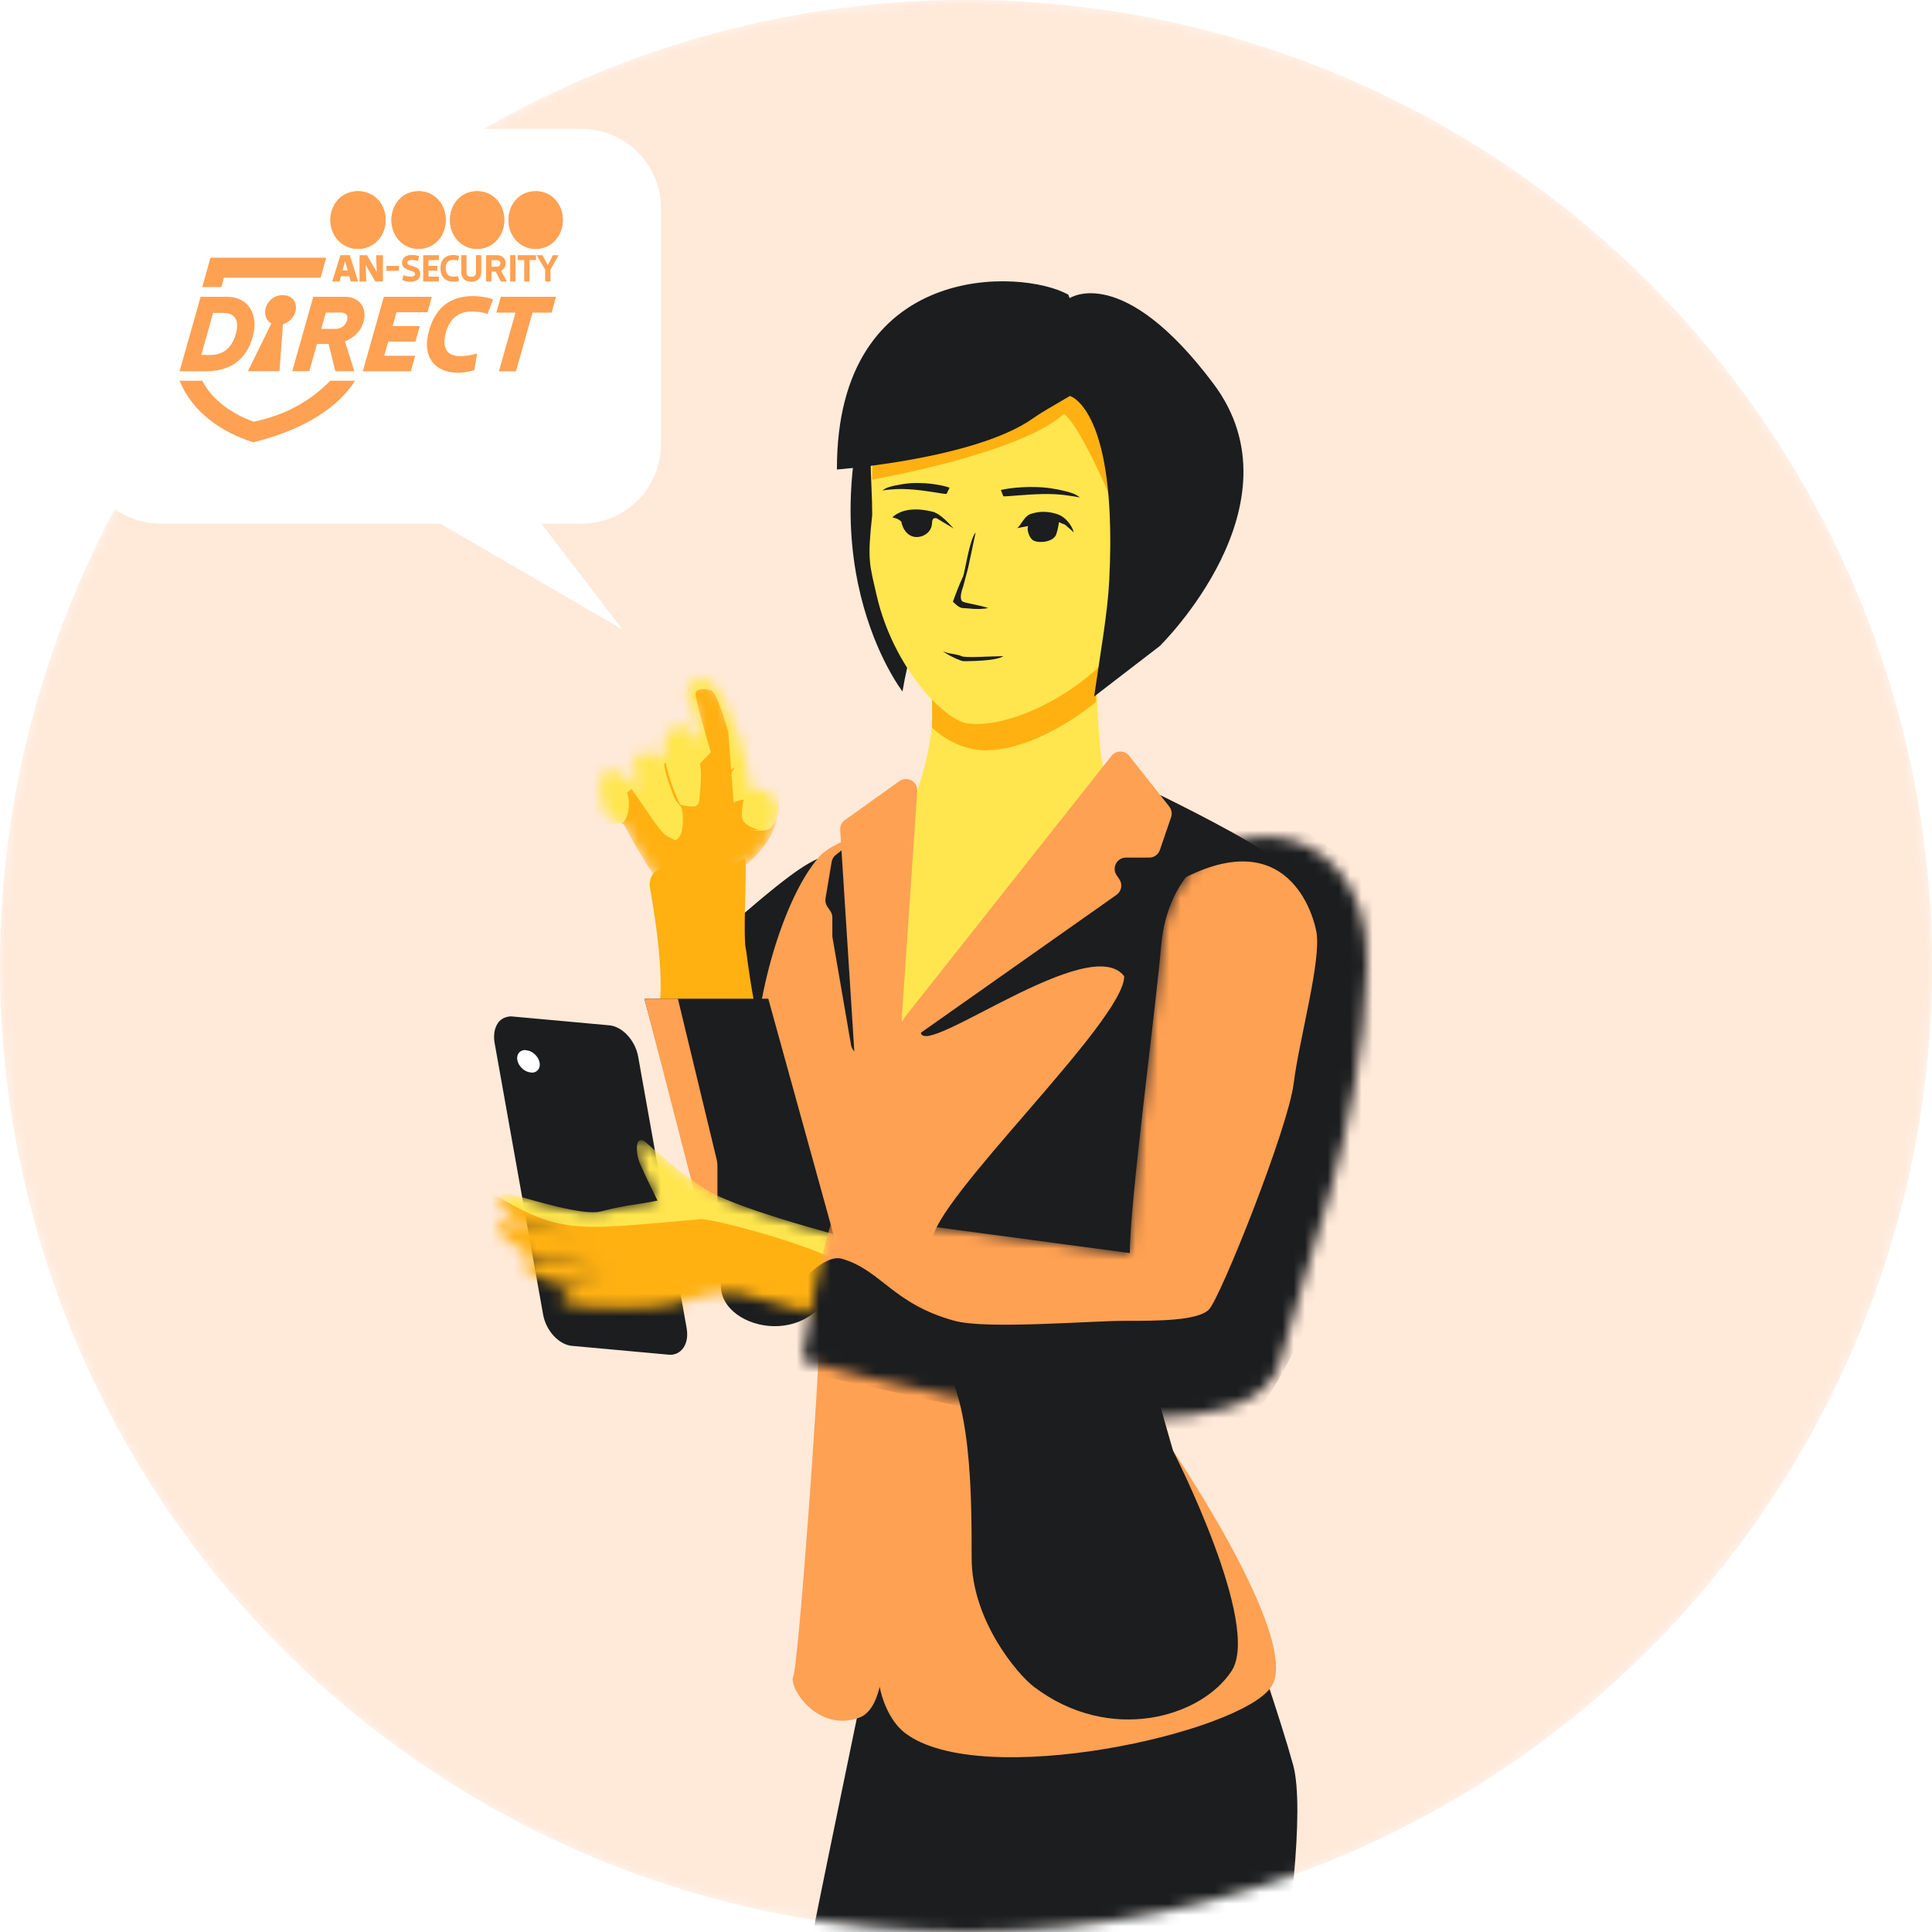 <?xml version="1.0" encoding="UTF-8"?> <svg xmlns="http://www.w3.org/2000/svg" width="171" height="171" viewBox="0 0 171 171" fill="none"> <circle cx="85.5" cy="85.5" r="85.5" fill="#FFF7F1"></circle> <mask id="mask0_764_1625" style="mask-type:alpha" maskUnits="userSpaceOnUse" x="0" y="0" width="171" height="171"> <circle cx="85.5" cy="85.5" r="85.5" transform="matrix(-1 0 0 1 171 0)" fill="#FFA153"></circle> </mask> <g mask="url(#mask0_764_1625)"> <circle cx="85.5" cy="85.5" r="85.5" fill="#FFE9D9"></circle> <path d="M70.828 176.907C71.283 173.757 77.645 143.607 77.645 143.157L109.455 140.907C110.666 144.357 113.363 152.247 114.453 156.207C115.544 160.167 113.999 171.657 113.09 176.907H70.828Z" fill="#1B1D1F"></path> <path d="M63.804 113.796C64.215 108.795 61.548 94.78 63.327 83.028C74.384 73.407 75.892 72.409 74.384 85.804C72.876 99.198 75.551 105.212 74.244 112.205C72.811 119.796 63.782 117.88 63.804 113.796Z" fill="#1B1D1F"></path> <path d="M112.525 75.838C114.326 77.297 113.876 79.487 113.426 80.4C106.223 89.98 101.271 118.265 101.721 120.546C102.171 122.827 103.828 128.407 103.828 128.407C103.828 128.407 115.226 145.182 112.525 149.288C109.824 153.393 86.828 158.498 80.113 153.394C78.672 152.299 78.012 150.2 77.862 149.288C77.712 149.896 77.285 151.576 76.061 152.025C72.328 153.394 69.759 149.288 70.209 148.375C70.659 147.463 72.5 122.056 72.5 118.407C72.5 114.757 67.958 100.929 67.058 95.911C66.157 90.892 68.899 79.943 72.5 75.838C75.381 72.553 92.868 69.907 101.721 69.907C104.572 71.275 110.725 74.378 112.525 75.838Z" fill="#FFA153"></path> <path d="M112.525 75.838C114.326 77.297 113.876 79.487 113.426 80.4C106.223 89.98 101.271 118.265 101.721 120.546C102.171 122.827 103.828 128.407 103.828 128.407C103.828 128.407 111.701 143.801 109 147.907C106.299 152.013 98.216 154.392 91.5 149.288C90.059 148.193 86 143.407 86 137.907C86 132.407 86 123.407 83 119.907C80.5 111.407 82.5 109.907 82.5 109.907C82.481 106.326 99.547 90.338 99.5 86.407C96.5 82.407 81.9 93.638 81.5 91.407C81.358 90.615 89.899 81.513 93.5 77.407C96.381 74.122 92.868 69.907 101.721 69.907C104.572 71.275 110.725 74.378 112.525 75.838Z" fill="#1B1D1F"></path> <path d="M82.328 57.907C83.481 63.906 81.237 71.246 79.828 72.407V90.407L102.891 69.896C102.891 69.896 99.231 71.987 98.828 71.407C96.678 68.311 97.13 59.057 97.13 54.8L82.328 57.907Z" fill="#FFE64E"></path> <path d="M82.5 57.907V64.407C82.5 64.407 84.555 66.525 87.5 66.407C92.229 66.218 97 62.126 97 62.126C97 58.352 98.5 56.478 98.5 52.907L82.5 57.907Z" fill="#FFB112"></path> <path d="M79.879 61.2C79.879 61.2 70.503 49.146 78.539 29.949C79.445 27.786 91.333 27.717 91.333 27.717C91.333 27.717 81.664 50.485 79.879 61.2Z" fill="#1B1D1F"></path> <path d="M105.453 47.564C105.58 50.768 101.665 52.838 100.252 55.312C97.016 60.978 89.436 64.587 85.622 64.025C83.541 63.718 79.062 59.077 77.598 52.718C76.959 49.941 76.754 49.592 77.2 45.575C77.2 42.449 76.683 38.779 77.598 36.759C80.669 29.979 85.82 25.606 91.795 26.487C97.77 27.368 103.174 33.296 104.158 40.674C104.294 41.695 102.545 43.26 102.861 44.323C103.454 43.883 105.324 44.323 105.453 47.564Z" fill="#FFE64E"></path> <path d="M93.737 45.57C94.309 45.805 94.868 46.47 95.04 47.123L94.288 46.451L93.716 46.217C93.711 46.361 93.659 46.776 93.488 47.288C93.273 47.929 92.107 48.107 91.534 47.872C91.076 47.685 90.859 46.844 90.997 46.56L90.023 46.745C90.353 46.54 90.638 45.686 91.225 45.489C92.398 45.096 93.374 45.422 93.737 45.57Z" fill="#1B1D1F"></path> <path d="M82.527 45.288C83.281 45.472 84.038 46.407 84.413 46.779L82.895 45.867C82.766 45.863 82.511 45.768 82.495 46.285C82.467 47.147 81.68 47.553 81.1 47.535C80.231 47.507 79.84 46.631 79.789 46.198C79.417 45.754 78.877 45.875 79.03 45.742C80.225 44.702 82.143 45.195 82.527 45.288Z" fill="#1B1D1F"></path> <path d="M80.009 42.833C81.668 42.581 83.469 42.948 84.049 43.163L83.774 43.719C83.44 43.723 82.148 43.447 80.884 43.337C79.558 43.223 78.894 43.31 78.093 43.406C78.325 43.294 78.35 43.086 80.009 42.833Z" fill="#1B1D1F"></path> <path d="M93.37 43.278C91.413 42.918 89.295 43.19 88.585 43.369L88.806 43.927C89.205 43.953 90.768 43.757 92.284 43.728C93.875 43.698 94.65 43.88 95.597 44.027C95.33 43.9 95.326 43.637 93.37 43.278Z" fill="#1B1D1F"></path> <path d="M77.2 42.449C77.16 23.901 90.978 31.653 95.058 33.967L97.736 38.878L98.183 43.788C98.183 43.788 95.504 37.538 94.165 36.645C90.147 40.217 77.2 42.449 77.2 42.449Z" fill="#FFB112"></path> <path d="M94.701 26.378C94.701 26.378 99.369 23.253 107.405 33.967C115.44 44.682 102.647 57.182 102.647 57.182L96.843 61.646C97.413 57.657 98.032 54.264 98.178 51.378C98.29 49.157 98.295 47.236 98.221 45.575C97.794 35.87 94.701 35.046 94.701 35.046L90.489 37.509L77.046 38.878C78.386 25.754 90.541 23.948 94.701 26.378Z" fill="#1B1D1F"></path> <path d="M84.343 53.262C84.492 52.829 84.879 51.777 85.236 51.034C85.387 50.719 85.816 47.692 86.352 47.135L85.682 50.291L85.236 51.962C85.087 52.334 84.879 53.114 85.236 53.262C85.593 53.411 86.798 53.572 87.468 53.819C86.575 54.005 85.593 53.819 85.236 53.819C84.879 53.819 84.566 53.448 84.343 53.262Z" fill="#1B1D1F"></path> <path d="M85.305 58.521C84.975 58.521 83.656 57.852 83.45 57.628C83.763 57.852 84.769 57.896 85.099 58.075C85.428 58.253 87.777 58.075 88.807 58.075C88.189 58.521 85.634 58.521 85.305 58.521Z" fill="#1B1D1F"></path> <path d="M74.075 41.556C74.035 23.009 90.481 23.772 94.561 26.086C94.561 26.086 96.478 31.199 94.982 33.856C94.064 35.484 92.924 35.984 91.368 37.07C86.257 40.635 74.075 41.556 74.075 41.556Z" fill="#1B1D1F"></path> <path d="M58.242 73.909L64 74.907C64.681 78.13 65.985 74.983 66 76.407C66.025 78.414 65.796 83.009 66 83.907C66.204 84.804 66.498 90.433 70.328 102.407L62.764 103.407C62.764 103.407 59.54 97.212 58.242 89.907C59 86.407 57.672 79.459 57.5 78.407C57.5 76.407 59.564 76.877 60.5 76.407C61.436 75.936 58.242 73.909 58.242 73.909Z" fill="#FFB112"></path> <path d="M68 88.396L74.086 110.4L62.019 107.047L57.036 88.397L68 88.396Z" fill="#1B1D1F"></path> <path d="M60 88.397L63.444 102.676C63.481 102.829 63.5 102.987 63.5 103.145L63.5 113.407L57.036 88.397L60 88.397Z" fill="#FFA153"></path> <path d="M59.872 119.804C59.633 119.893 59.395 119.939 59.108 119.895L50.655 119.124C49.461 119.039 48.31 117.754 48.067 116.332L43.783 92.339C43.588 91.228 43.967 90.337 44.682 90.068C44.921 89.978 45.159 89.933 45.446 89.977L53.9 90.748C55.093 90.833 56.244 92.118 56.487 93.54L60.771 117.533C60.966 118.644 60.587 119.49 59.872 119.804Z" fill="#1B1D1F"></path> <path d="M46.208 92.985C46.291 92.954 46.416 92.922 46.541 92.953C47.083 92.982 47.626 93.45 47.753 94.014C47.837 94.421 47.672 94.766 47.339 94.893C47.256 94.924 47.131 94.956 47.006 94.925C46.465 94.896 45.922 94.428 45.795 93.864C45.71 93.457 45.875 93.112 46.208 92.985Z" fill="white"></path> <mask id="mask1_764_1625" style="mask-type:alpha" maskUnits="userSpaceOnUse" x="44" y="100" width="60" height="25"> <path d="M58.197 106.259C56.249 106.673 55.787 106.559 53.152 107.228C51.642 107.612 47.256 106.259 45.131 105.653C43.546 105.36 44.144 107.438 46.145 108.198C49.422 109.055 53.152 109.652 53.152 109.652C53.152 109.652 55.221 109.78 51.133 109.295C49.549 109.107 45.131 108.289 44.393 108.198C43.655 108.107 43.809 109.26 46.145 110.622C48.481 111.983 53.736 112.076 53.736 112.076C53.736 112.076 51.984 112.076 51.4 112.076C49.795 112.076 46.332 111.132 46.145 111.591C45.957 112.05 47.291 113.193 49.065 113.53C51.727 114.036 54.904 114.015 54.904 114.015C54.904 114.015 53.489 113.971 50.816 114.015C50.816 114.015 48.427 115.03 50.233 115.469C52.038 115.908 58.389 115.86 59.576 115.469C61.376 114.883 63.462 114.207 65.415 114.5C67.369 114.793 90.941 121.912 104 124.907L103.039 115.469C91.55 113.907 67.091 108.187 62.496 105.29C60.121 103.792 57.545 101.436 57.201 101.143C56.397 100.427 56.128 101.434 56.588 102.866C57.162 104.2 58.197 106.259 58.197 106.259Z" fill="#FFE64E"></path> </mask> <g mask="url(#mask1_764_1625)"> <path d="M58.197 106.259C56.249 106.673 55.787 106.559 53.152 107.228C51.642 107.612 47.256 106.259 45.131 105.653C43.546 105.36 44.144 107.438 46.145 108.198C49.422 109.055 53.152 109.652 53.152 109.652C53.152 109.652 55.221 109.78 51.133 109.295C49.549 109.107 45.131 108.289 44.393 108.198C43.655 108.107 43.809 109.26 46.145 110.622C48.481 111.983 53.736 112.076 53.736 112.076C53.736 112.076 51.984 112.076 51.4 112.076C49.795 112.076 46.332 111.132 46.145 111.591C45.957 112.05 47.291 113.193 49.065 113.53C51.727 114.036 54.904 114.015 54.904 114.015C54.904 114.015 53.489 113.971 50.816 114.015C50.816 114.015 48.427 115.03 50.233 115.469C52.038 115.908 58.389 115.86 59.576 115.469C61.376 114.883 63.462 114.207 65.415 114.5C67.369 114.793 90.941 121.912 104 124.907L103.039 115.469C91.55 113.907 67.091 108.187 62.496 105.29C60.121 103.792 57.545 101.436 57.201 101.143C56.397 100.427 56.128 101.434 56.588 102.866C57.162 104.2 58.197 106.259 58.197 106.259Z" fill="#FFE64E"></path> <path d="M75.5 112.407C73 110.407 62.996 107.82 62 107.907C50.5 108.907 49.5 109.407 42.5 104.907C40.766 103.792 47 123.907 47 124.407C47 124.907 70.5 125.407 71 125.407C71.5 125.407 78 114.407 75.5 112.407Z" fill="#FFB112"></path> </g> <mask id="mask2_764_1625" style="mask-type:alpha" maskUnits="userSpaceOnUse" x="71" y="74" width="50" height="52"> <path d="M71 120.407C71 120.407 72.328 111.597 73.843 107.407L100 110.907C100 106.407 102.271 89.499 102.773 83.705C103.918 70.514 121.458 70.567 120.991 85.543C120.524 100.52 115.318 112.317 113.328 120.407C110.5 131.907 71 120.407 71 120.407Z" fill="#FFA153"></path> </mask> <g mask="url(#mask2_764_1625)"> <path d="M71 120.407C71 120.407 72.328 111.597 73.843 107.407L100 110.907C100 106.407 102.271 89.499 102.773 83.705C103.918 70.514 121.458 70.567 120.991 85.543C120.524 100.52 115.318 112.317 113.328 120.407C110.5 131.907 71 120.407 71 120.407Z" fill="#FFA153"></path> <path d="M84.5 116.907C79 115.407 78 112.407 74.5 111.407C73.056 110.994 70.448 113.475 70.318 114.971C70.029 118.278 69.5 120.616 69.5 120.907C69.5 121.407 95.5 126.407 96.5 127.407C97.5 128.407 107.451 130.275 112 123.907C114.5 120.407 117.333 113.74 119.5 105.907C124 91.907 122.7 79.107 121.5 77.907C120 76.407 103 64.907 103 65.907C103 66.907 100.697 80.303 102 79.407C113 71.844 116 79.907 116.5 82.407C117 84.907 115 91.907 114.5 95.907C114 99.907 108 114.907 107 115.907C106 116.907 102.5 116.907 99.5 116.907C96.5 116.907 87.313 117.674 84.5 116.907Z" fill="#1B1D1F"></path> </g> <path d="M80.111 89.992L98.377 66.899C98.777 66.393 99.546 66.393 99.946 66.9L103.491 71.388C103.701 71.655 103.762 72.01 103.652 72.332L102.66 75.231C102.521 75.635 102.141 75.907 101.714 75.907H99.658C98.854 75.907 98.379 76.808 98.833 77.472L99.071 77.82C99.38 78.271 99.269 78.887 98.822 79.202L81.472 91.43C80.528 92.095 79.395 90.897 80.111 89.992Z" fill="#FFA153"></path> <path d="M73.974 75.668L78.101 72.407C78.801 71.854 79.819 72.424 79.714 73.31L77.512 91.805C77.504 91.873 77.489 91.939 77.468 92.004L77.258 92.633C76.929 93.619 75.501 93.511 75.324 92.487L73.686 82.991C73.677 82.935 73.672 82.878 73.672 82.821V81.211C73.672 81.013 73.612 80.819 73.502 80.654L73.222 80.237C73.079 80.025 73.024 79.766 73.066 79.514L73.608 76.287C73.649 76.042 73.779 75.822 73.974 75.668Z" fill="#1B1D1F"></path> <path d="M74.78 72.584L79.605 69.137C80.293 68.646 81.242 69.176 81.184 70.019L79.845 89.661C79.834 89.822 79.784 89.979 79.699 90.117L77.477 93.727C76.966 94.558 75.69 94.24 75.628 93.266L74.364 73.461C74.341 73.116 74.499 72.785 74.78 72.584Z" fill="#FFA153"></path> </g> <g filter="url(#filter0_d_764_1625)"> <path d="M14.209 9.907H51.48C53.209 9.907 54.866 10.591 56.088 11.81C57.311 13.029 57.998 14.682 58 16.407V37.307C58.004 38.164 57.84 39.012 57.515 39.805C57.19 40.597 56.711 41.318 56.107 41.926C55.502 42.533 54.783 43.016 53.991 43.346C53.199 43.675 52.35 43.846 51.492 43.847H46.905L53.16 52.013L39.095 43.847H14.209C13.353 43.845 12.506 43.675 11.716 43.346C10.926 43.017 10.208 42.535 9.604 41.93C9.001 41.324 8.522 40.606 8.197 39.815C7.871 39.025 7.705 38.179 7.707 37.325V16.424C7.704 14.699 8.387 13.044 9.606 11.822C10.826 10.6 12.481 9.911 14.209 9.907Z" fill="white"></path> <path d="M14.209 9.907H51.48C53.209 9.907 54.866 10.591 56.088 11.81C57.311 13.029 57.998 14.682 58 16.407V37.307C58.004 38.164 57.84 39.012 57.515 39.805C57.19 40.597 56.711 41.318 56.107 41.926C55.502 42.533 54.783 43.016 53.991 43.346C53.199 43.675 52.35 43.846 51.492 43.847H46.905L53.16 52.013L39.095 43.847H14.209C13.353 43.845 12.506 43.675 11.716 43.346C10.926 43.017 10.208 42.535 9.604 41.93C9.001 41.324 8.522 40.606 8.197 39.815C7.871 39.025 7.705 38.179 7.707 37.325V16.424C7.704 14.699 8.387 13.044 9.606 11.822C10.826 10.6 12.481 9.911 14.209 9.907Z" stroke="white" stroke-miterlimit="10"></path> </g> <path d="M31.687 16.924C33.122 16.924 34.132 18.067 34.132 19.476C34.132 20.885 33.096 22.027 31.687 22.027C30.277 22.027 29.242 20.885 29.242 19.476C29.242 18.067 30.252 16.924 31.687 16.924Z" fill="#FFA153"></path> <path fill-rule="evenodd" clip-rule="evenodd" d="M31.687 16.924C33.122 16.924 34.132 18.067 34.132 19.476C34.132 20.885 33.096 22.027 31.687 22.027C30.277 22.027 29.242 20.885 29.242 19.476C29.242 18.067 30.252 16.924 31.687 16.924Z" fill="#FFA153"></path> <path d="M37.049 16.924C38.46 16.924 39.452 18.067 39.452 19.476C39.452 20.885 38.435 22.027 37.049 22.027C35.664 22.027 34.646 20.885 34.646 19.476C34.646 18.067 35.639 16.924 37.049 16.924Z" fill="#FFA153"></path> <path fill-rule="evenodd" clip-rule="evenodd" d="M37.049 16.924C38.46 16.924 39.452 18.067 39.452 19.476C39.452 20.885 38.435 22.027 37.049 22.027C35.664 22.027 34.646 20.885 34.646 19.476C34.646 18.067 35.639 16.924 37.049 16.924Z" fill="#FFA153"></path> <path d="M42.23 16.924C43.64 16.924 44.632 18.067 44.632 19.476C44.632 20.885 43.615 22.027 42.23 22.027C40.844 22.027 39.827 20.885 39.827 19.476C39.827 18.067 40.819 16.924 42.23 16.924Z" fill="#FFA153"></path> <path fill-rule="evenodd" clip-rule="evenodd" d="M42.23 16.924C43.64 16.924 44.632 18.067 44.632 19.476C44.632 20.885 43.615 22.027 42.23 22.027C40.844 22.027 39.827 20.885 39.827 19.476C39.827 18.067 40.819 16.924 42.23 16.924Z" fill="#FFA153"></path> <path d="M47.41 16.924C48.82 16.924 49.813 18.067 49.813 19.476C49.813 20.885 48.795 22.027 47.41 22.027C46.025 22.027 45.007 20.885 45.007 19.476C45.007 18.067 46 16.924 47.41 16.924Z" fill="#FFA153"></path> <path fill-rule="evenodd" clip-rule="evenodd" d="M47.41 16.924C48.82 16.924 49.813 18.067 49.813 19.476C49.813 20.885 48.795 22.027 47.41 22.027C46.025 22.027 45.007 20.885 45.007 19.476C45.007 18.067 46 16.924 47.41 16.924Z" fill="#FFA153"></path> <path fill-rule="evenodd" clip-rule="evenodd" d="M30.54 23.143H30.552L30.775 23.942H30.319L30.54 23.143ZM30.129 22.585L29.404 24.918H30.05L30.175 24.453H30.916L31.044 24.918H31.696L30.962 22.585H30.129ZM31.822 24.918H32.418L32.369 23.478H32.384L33.229 24.918H33.891V22.592L33.292 22.585L33.338 24.035H33.32L32.484 22.585H31.822V24.918ZM36.997 23.093C36.905 23.06 36.689 23.015 36.488 23.014C36.276 23.013 36.08 23.061 36.061 23.225C36.049 23.337 36.096 23.396 36.198 23.445C36.416 23.547 36.729 23.599 36.901 23.708C37.081 23.822 37.207 23.98 37.196 24.268C37.178 24.75 36.803 24.919 36.386 24.932C36.087 24.942 35.817 24.885 35.605 24.791L35.718 24.355C35.844 24.402 36.119 24.494 36.383 24.485C36.558 24.479 36.72 24.421 36.732 24.259C36.737 24.194 36.714 24.128 36.642 24.082C36.447 23.959 36.146 23.926 35.906 23.788C35.738 23.692 35.584 23.547 35.587 23.265C35.592 22.742 36.008 22.577 36.434 22.57C36.669 22.567 36.92 22.603 37.102 22.668L36.997 23.093ZM38.845 22.585H37.457V24.918H38.845V24.482H37.928V23.962H38.709V23.528H37.928V23.018H38.845V22.585ZM40.534 24.432C40.404 24.477 40.266 24.492 40.13 24.492C39.656 24.49 39.453 24.19 39.453 23.743C39.453 23.296 39.651 23.011 40.13 23.008C40.266 23.008 40.411 23.026 40.541 23.071L40.646 22.658C40.467 22.597 40.295 22.572 40.107 22.572C39.395 22.574 38.981 23.03 38.981 23.743C38.981 24.455 39.4 24.927 40.107 24.932C40.295 24.932 40.474 24.911 40.652 24.845L40.534 24.432ZM40.824 22.585V24.075C40.826 24.657 41.191 24.935 41.714 24.938C42.237 24.935 42.596 24.655 42.597 24.075V22.585H42.129V24.075C42.131 24.385 42.001 24.498 41.714 24.498C41.427 24.498 41.291 24.388 41.293 24.075V22.585H40.824ZM44.34 23.957C44.594 23.848 44.755 23.587 44.755 23.298C44.753 22.853 44.413 22.587 44.013 22.585H43.026V24.915H43.497V24.038H43.874L44.324 24.915H44.869L44.34 23.957ZM43.497 23.605V23.028H44.013C44.169 23.03 44.286 23.139 44.286 23.308C44.286 23.478 44.174 23.603 44.013 23.605H43.497ZM34.203 23.974H35.306V23.533H34.203V23.974ZM45.153 24.918H45.624V22.585H45.153V24.918ZM45.822 23.018H46.399V24.918H46.87V23.018H47.443V22.585H45.822V23.018ZM47.504 22.585L48.255 23.865V24.918H48.723V23.865L49.443 22.585H48.934L48.487 23.465L48.016 22.585H47.504Z" fill="#FFA153"></path> <path fill-rule="evenodd" clip-rule="evenodd" d="M17.908 33.699C18.79 35.432 20.567 36.649 22.458 37.325C25.104 36.774 27.355 35.619 29.231 33.699H31.43C29.522 36.633 25.988 38.266 22.41 39.147C19.554 38.232 17.025 36.471 15.894 33.699H17.908ZM28.378 24.578H19.825L19.592 25.409H17.901L18.63 22.807H28.875L28.378 24.578Z" fill="#FFA153"></path> <path fill-rule="evenodd" clip-rule="evenodd" d="M25.04 28.707L24.738 32.854H21.945L24.019 28.629C23.532 28.369 23.376 27.786 23.508 27.278C23.672 26.649 24.263 26.108 25.036 26.123C25.983 26.141 26.313 26.872 26.159 27.541C26.04 28.055 25.629 28.513 25.04 28.707ZM37.974 29.255C38.619 26.972 40.11 26.221 41.84 26.204C42.378 26.198 43.133 26.308 43.646 26.496L43.155 27.789C42.672 27.616 42.025 27.551 41.54 27.581C40.563 27.641 39.809 28.195 39.469 29.413C39.06 30.879 39.654 31.476 40.586 31.517C41.101 31.54 41.695 31.449 42.23 31.284L41.982 32.762C41.407 32.937 40.839 33.012 40.315 32.984C38.553 32.893 37.296 31.653 37.974 29.255ZM19.747 27.696H18.864L17.812 31.418H18.631C19.936 31.418 20.614 30.591 20.9 29.447C21.157 28.422 20.874 27.696 19.747 27.696ZM17.758 26.269H20.092C22.027 26.269 22.886 27.863 22.39 29.739C21.781 32.044 20.148 32.863 18.195 32.863H15.894L17.758 26.269ZM30.53 30.221L31.364 32.854H29.68L29.086 30.443H28.057L27.375 32.854H25.866L27.728 26.269H30.543C31.764 26.269 32.576 27.217 32.15 28.581C31.91 29.346 31.297 29.904 30.53 30.221ZM28.842 27.665L28.434 29.107H29.763C30.202 29.107 30.593 28.791 30.719 28.347C30.85 27.882 30.585 27.665 30.162 27.665H28.842ZM38.222 26.269L37.835 27.637H35.096L34.749 28.863H37.158L36.772 30.232H34.362L34.008 31.486H36.747L36.358 32.863H32.11L33.974 26.269H38.222ZM45.627 27.669H43.932L44.328 26.269H49.218L48.822 27.669H47.136L45.667 32.863H44.159L45.627 27.669Z" fill="#FFA153"></path> <mask id="mask3_764_1625" style="mask-type:alpha" maskUnits="userSpaceOnUse" x="53" y="60" width="16" height="19"> <path d="M68.138 74.108C68.633 73.278 68.799 72.242 68.82 71.827C68.931 71.068 68.408 70.64 68.118 70.222C67.914 69.928 67.167 69.923 66.692 69.968C66.593 69.978 66.501 69.913 66.481 69.814C66.244 68.59 65.753 66.228 65.439 65.323C65.027 64.136 63.737 60.942 62.989 60.457C62.241 59.973 61.783 59.906 61.103 60.559C60.424 61.212 61.118 62.064 61.391 62.605C61.564 62.949 61.855 64.285 62.055 65.291C62.092 65.479 61.856 65.593 61.73 65.448C61.364 65.027 60.946 64.555 60.779 64.395C60.471 64.1 59.273 64.301 58.919 65.126C58.565 65.952 59.002 67.769 58.827 67.368C58.651 66.966 58.114 66.638 57.066 66.611C56.017 66.584 56.068 67.843 56.086 67.721C56.097 67.645 56.283 68.575 56.439 69.38C56.475 69.567 56.238 69.686 56.107 69.548C55.595 69.013 54.934 68.379 54.604 68.257C54.05 68.051 53.309 68.319 53.238 68.81L53.077 69.914C53.024 70.282 53.479 71.976 53.998 72.428C54.517 72.879 55.125 72.717 55.301 73.118C55.476 73.519 57.145 76.518 58.13 77.788C59.115 79.059 61.602 78.043 63.903 77.5C66.203 76.958 67.519 75.145 68.138 74.108Z" fill="#FFB112"></path> </mask> <g mask="url(#mask3_764_1625)"> <path d="M68.138 74.108C68.633 73.278 68.799 72.242 68.82 71.827C68.931 71.068 68.408 70.64 68.118 70.222C67.914 69.928 67.167 69.923 66.692 69.968C66.593 69.978 66.501 69.913 66.481 69.814C66.244 68.59 65.753 66.228 65.439 65.323C65.027 64.136 63.737 60.942 62.989 60.457C62.241 59.973 61.783 59.906 61.103 60.559C60.424 61.212 61.118 62.064 61.391 62.605C61.564 62.949 61.855 64.285 62.055 65.291C62.092 65.479 61.856 65.593 61.73 65.448C61.364 65.027 60.946 64.555 60.779 64.395C60.471 64.1 59.273 64.301 58.919 65.126C58.565 65.952 59.002 67.769 58.827 67.368C58.651 66.966 58.114 66.638 57.066 66.611C56.017 66.584 56.068 67.843 56.086 67.721C56.097 67.645 56.283 68.575 56.439 69.38C56.475 69.567 56.238 69.686 56.107 69.548C55.595 69.013 54.934 68.379 54.604 68.257C54.05 68.051 53.309 68.319 53.238 68.81L53.077 69.914C53.024 70.282 53.479 71.976 53.998 72.428C54.517 72.879 55.125 72.717 55.301 73.118C55.476 73.519 57.145 76.518 58.13 77.788C59.115 79.059 61.602 78.043 63.903 77.5C66.203 76.958 67.519 75.145 68.138 74.108Z" fill="#FFB112"></path> <path d="M67.884 73.445C68.568 73.243 68.882 72.212 68.953 71.721L68.927 61.446L64.41 53.9L58.162 54.244L50.327 65.506L52.27 73.053L55.108 72.84C55.24 72.734 55.53 72.35 55.63 71.663C55.729 70.976 55.585 70.362 55.5 70.141L55.897 69.823L56.477 70.659L57.347 71.913C57.637 72.331 58.587 73.847 59.141 74.052C59.696 74.258 59.709 74.616 60.142 74.052C60.488 73.602 60.611 71.719 60.142 71.192C60.365 71.266 60.929 71.406 61.402 71.375C61.992 71.335 61.883 70.632 61.955 70.141C62.012 69.748 62.121 68.306 61.955 67.572L62.917 66.585C62.444 65.013 61.512 61.771 61.569 61.378C61.64 60.888 62.327 60.987 62.9 61.071C63.358 61.137 64.132 63.588 64.462 64.805L64.945 71.138C65.094 71.452 65.443 72.213 65.647 72.744C65.901 73.407 67.028 73.696 67.884 73.445Z" fill="#FFE64E"></path> </g> <path d="M65.876 72.777C66.253 73.182 66.95 73.434 67.522 73.517C67.026 73.445 66.245 73.457 65.787 73.39C65.214 73.307 64.375 72.468 64.5 71.609C64.6 70.923 65.615 70.818 65.817 70.764C65.752 71.214 65.471 72.342 65.876 72.777Z" fill="#FFB112"></path> <path d="M61.918 73.454C62.626 71.803 65.065 67.899 65.065 67.899L62.453 69.774L63.441 69.416C63.441 69.416 61.493 74.444 61.918 73.454Z" fill="#FFB112"></path> <path d="M58.923 67.507C58.923 67.507 59.385 69.829 60.432 71.609L59.737 70.757C58.369 67.301 58.923 67.507 58.923 67.507Z" fill="#FFB112"></path> <defs> <filter id="filter0_d_764_1625" x="7.207" y="9.407" width="51.293" height="46.305" filterUnits="userSpaceOnUse" color-interpolation-filters="sRGB"> <feFlood flood-opacity="0" result="BackgroundImageFix"></feFlood> <feColorMatrix in="SourceAlpha" type="matrix" values="0 0 0 0 0 0 0 0 0 0 0 0 0 0 0 0 0 0 127 0" result="hardAlpha"></feColorMatrix> <feOffset dy="2"></feOffset> <feComposite in2="hardAlpha" operator="out"></feComposite> <feColorMatrix type="matrix" values="0 0 0 0 0.992 0 0 0 0 0.838 0 0 0 0 0.722 0 0 0 1 0"></feColorMatrix> <feBlend mode="normal" in2="BackgroundImageFix" result="effect1_dropShadow_764_1625"></feBlend> <feBlend mode="normal" in="SourceGraphic" in2="effect1_dropShadow_764_1625" result="shape"></feBlend> </filter> </defs> </svg> 